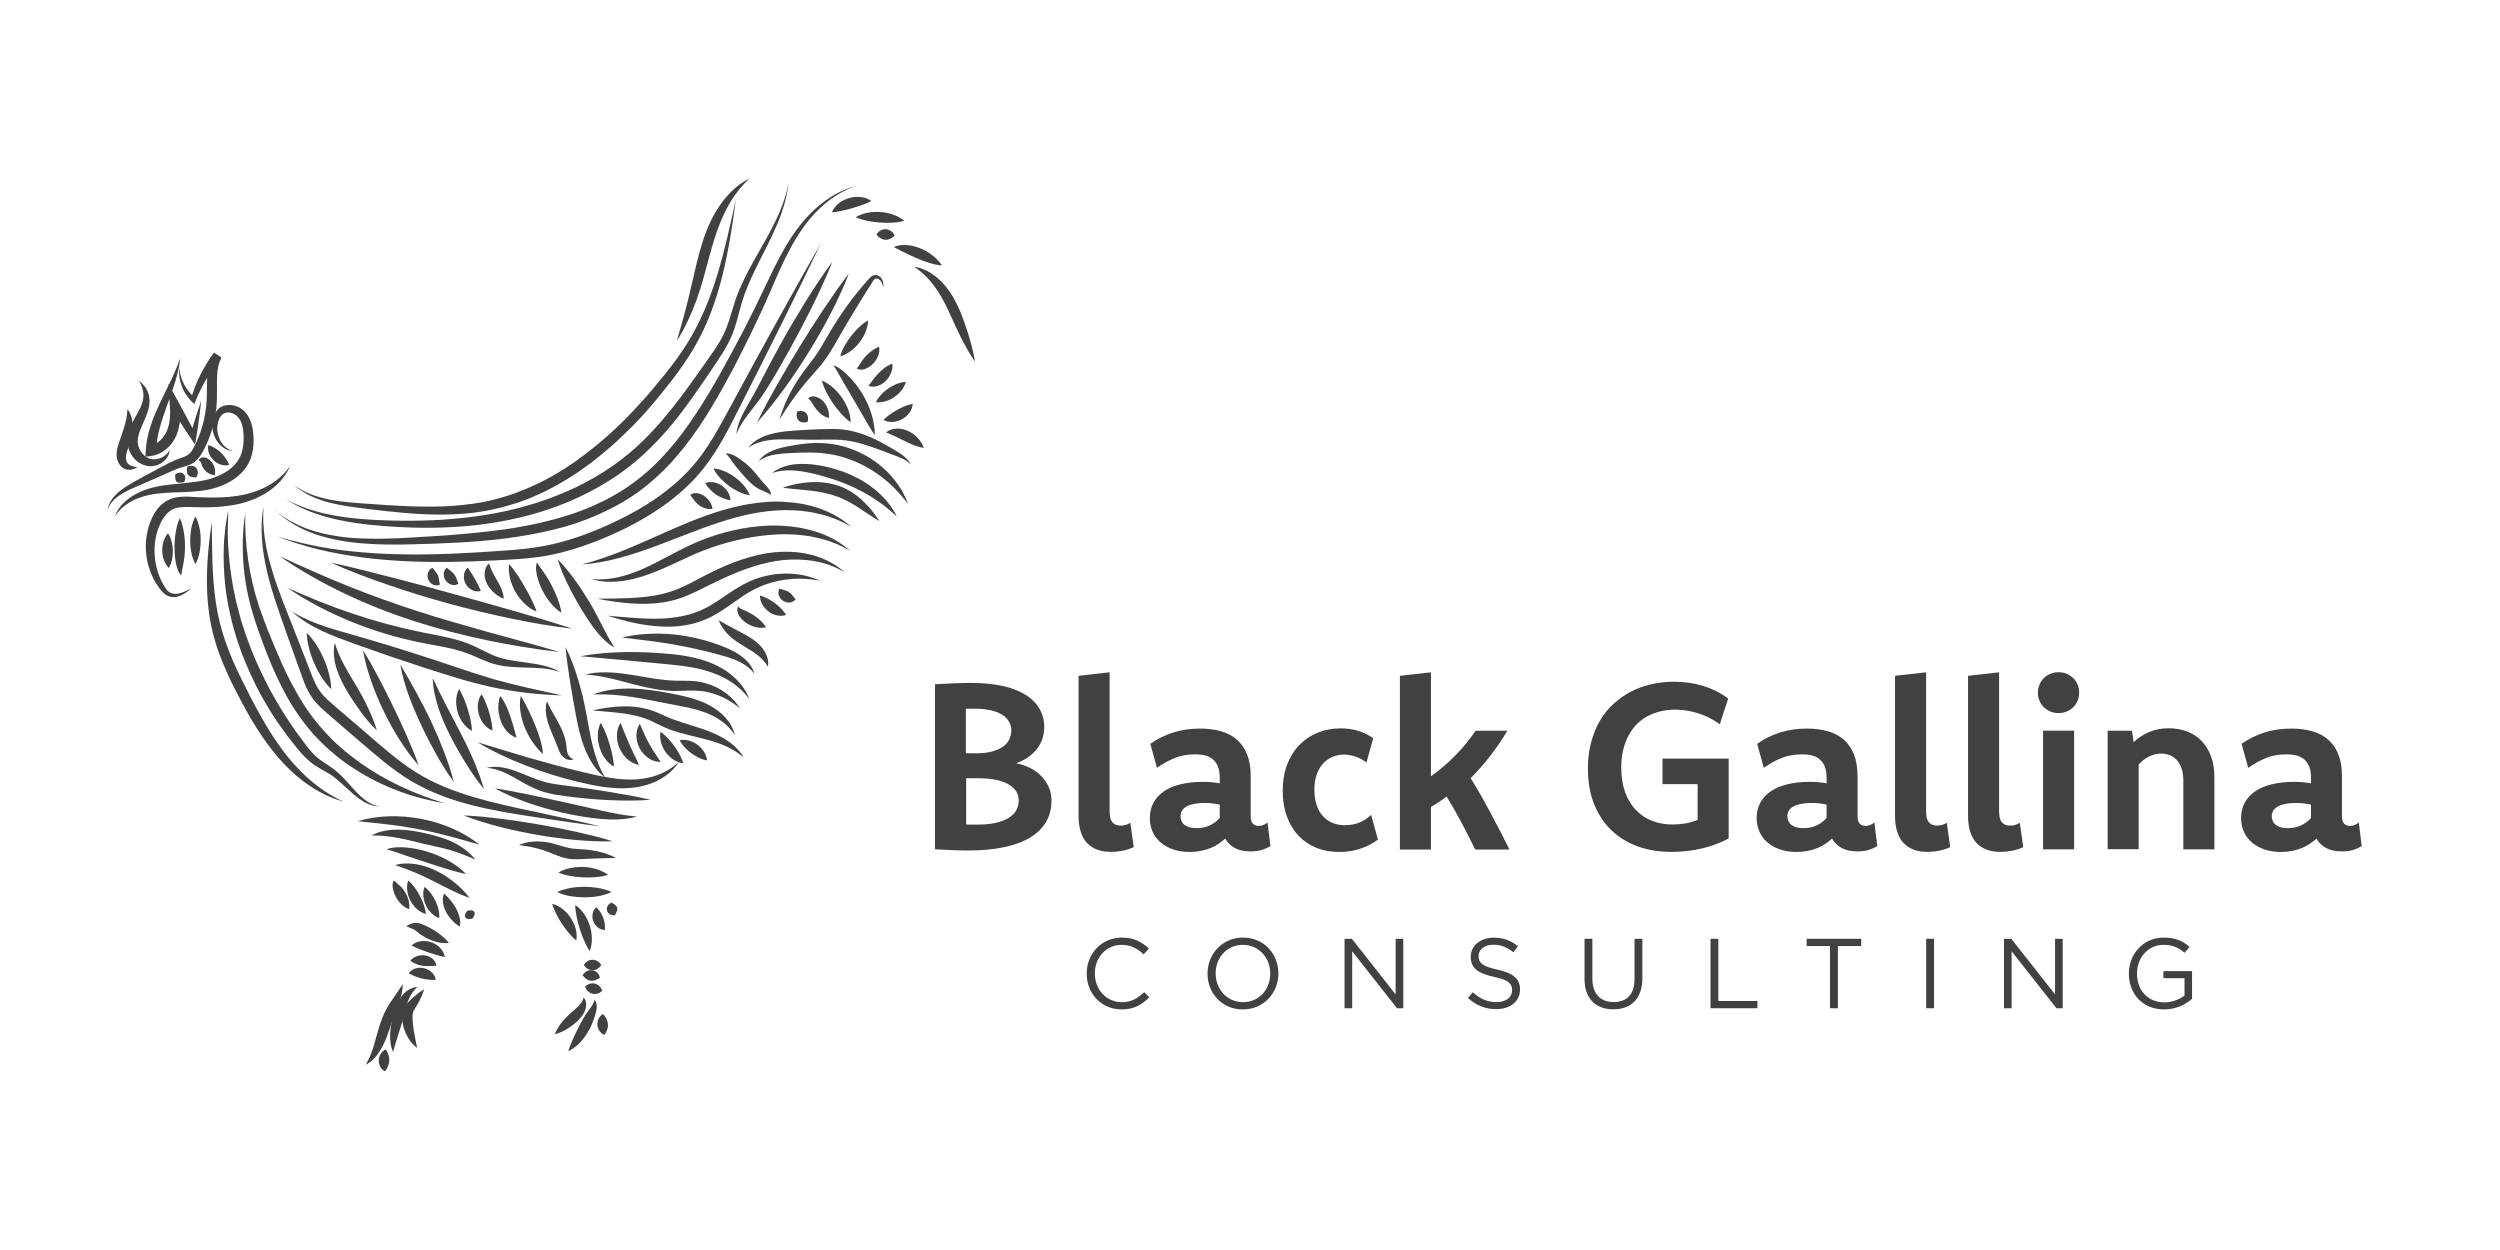 <?xml version="1.0" encoding="UTF-8"?>
<svg id="Layer_1" data-name="Layer 1" xmlns="http://www.w3.org/2000/svg" viewBox="0 0 252 126">
  <defs>
    <style>
      .cls-1 {
        fill: #414042;
      }
    </style>
  </defs>
  <g>
    <path class="cls-1" d="M94.25,68.97c.66-.04,1.28-.07,1.87-.09s1.18-.04,1.76-.04c1.19,0,2.24,.1,3.16,.3s1.69,.5,2.31,.88,1.09,.86,1.42,1.41,.49,1.17,.49,1.86c0,.48-.08,.91-.23,1.3s-.36,.74-.62,1.04-.56,.56-.9,.78-.7,.39-1.08,.53c.49,.09,.95,.25,1.38,.46s.81,.48,1.13,.81,.58,.7,.77,1.11,.28,.88,.28,1.39c0,.8-.18,1.51-.54,2.13s-.9,1.15-1.61,1.58-1.59,.76-2.64,.98-2.25,.33-3.61,.33c-.58,0-1.14-.01-1.7-.04s-1.1-.05-1.64-.08v-16.65Zm3.13,6.96h1.06c.56,0,1.06-.05,1.49-.16,.43-.11,.8-.26,1.1-.46,.3-.2,.53-.44,.68-.73s.23-.61,.23-.97c0-.33-.08-.63-.25-.9s-.4-.5-.71-.69c-.31-.19-.69-.33-1.13-.43-.45-.1-.96-.15-1.54-.15h-.95v4.48Zm0,7.17c.19,.02,.39,.02,.58,.02h.57c.65,0,1.24-.05,1.76-.16,.52-.11,.95-.27,1.31-.47,.35-.21,.63-.46,.81-.76s.28-.64,.28-1.03c0-.35-.09-.67-.27-.95s-.45-.52-.79-.71c-.34-.19-.77-.34-1.27-.44-.5-.1-1.07-.15-1.71-.15h-1.26v4.65Z"/>
    <path class="cls-1" d="M111.86,81.91c0,.45,.09,.78,.28,.99s.45,.32,.8,.32c.2,0,.38-.02,.54-.07s.31-.12,.46-.21l.34,2.45c-.34,.16-.7,.28-1.1,.36s-.79,.12-1.18,.12c-.52,0-.99-.07-1.39-.22s-.74-.37-1.03-.67-.49-.68-.64-1.14-.22-.99-.22-1.59v-14.13l3.13-.35v14.14Z"/>
    <path class="cls-1" d="M115.95,74.98c.69-.49,1.45-.87,2.3-1.14s1.75-.4,2.73-.4c.8,0,1.52,.1,2.16,.29s1.17,.48,1.6,.88,.76,.89,.99,1.49,.34,1.31,.34,2.15v4.02c0,.66,.27,.98,.82,.98,.17,0,.33-.03,.46-.09s.28-.14,.42-.25l.29,2.38c-.27,.16-.56,.29-.89,.39s-.71,.14-1.14,.14c-.64,0-1.17-.12-1.59-.36s-.73-.55-.94-.93c-.2,.18-.41,.35-.66,.52s-.51,.31-.81,.43-.63,.22-.98,.29-.73,.11-1.12,.11c-.62,0-1.19-.09-1.68-.26-.5-.17-.92-.41-1.27-.71s-.62-.67-.8-1.08c-.18-.42-.28-.87-.28-1.36,0-.58,.12-1.1,.37-1.56s.6-.84,1.06-1.15c.46-.32,1.02-.55,1.69-.71s1.41-.24,2.24-.24c.32,0,.62,.01,.9,.04s.54,.06,.79,.11v-.52c0-.44-.05-.81-.16-1.11-.11-.3-.27-.55-.49-.75-.21-.2-.48-.34-.79-.42-.31-.08-.66-.12-1.06-.12-.74,0-1.42,.12-2.04,.37s-1.22,.58-1.79,.99l-.66-2.39Zm6.98,6.12c-.24-.05-.49-.09-.73-.12s-.51-.04-.78-.04c-.4,0-.75,.03-1.05,.09s-.56,.14-.76,.26-.36,.25-.46,.42-.15,.35-.15,.56c0,.2,.04,.37,.11,.52s.18,.28,.32,.38,.3,.18,.5,.23,.42,.08,.67,.08c.52,0,.97-.1,1.37-.29s.72-.44,.98-.74v-1.35Z"/>
    <path class="cls-1" d="M138.9,84.63c-.54,.39-1.13,.7-1.79,.92s-1.36,.33-2.13,.33c-.84,0-1.61-.14-2.31-.43s-1.29-.69-1.79-1.22-.88-1.18-1.16-1.93-.42-1.61-.42-2.57c0-1.02,.15-1.91,.46-2.7s.72-1.44,1.25-1.97,1.14-.94,1.85-1.22,1.46-.42,2.27-.42c.66,0,1.27,.09,1.81,.26s1.04,.42,1.48,.74l-.68,2.44c-.34-.26-.71-.46-1.09-.59s-.78-.21-1.18-.21-.79,.08-1.15,.23c-.36,.15-.68,.38-.95,.67-.27,.29-.48,.66-.64,1.1-.16,.44-.24,.95-.24,1.53s.07,1.06,.21,1.5c.14,.45,.34,.82,.61,1.13,.27,.31,.59,.55,.97,.71s.8,.25,1.27,.25c.55,0,1.03-.09,1.46-.26s.83-.44,1.2-.78l.69,2.5Z"/>
    <path class="cls-1" d="M144.24,78.25c.87-.62,1.68-1.31,2.43-2.07s1.45-1.61,2.07-2.52h3.2c-.53,.9-1.11,1.74-1.73,2.54s-1.28,1.54-1.97,2.24c.66,1.06,1.31,2.19,1.95,3.39s1.29,2.46,1.97,3.8h-3.46c-.45-.93-.91-1.83-1.38-2.71-.47-.88-.97-1.76-1.5-2.63-.25,.19-.51,.37-.77,.54-.26,.18-.53,.35-.81,.51v4.29h-3.13v-17.51l3.13-.35v10.49Z"/>
    <path class="cls-1" d="M174.24,84.52c-.82,.44-1.71,.77-2.67,1s-2,.35-3.11,.35c-1.25,0-2.39-.19-3.42-.57s-1.91-.93-2.65-1.65-1.31-1.6-1.72-2.64-.61-2.22-.61-3.54c0-.95,.11-1.83,.32-2.63s.51-1.53,.88-2.17,.83-1.22,1.37-1.71,1.12-.9,1.76-1.24,1.33-.58,2.07-.75,1.5-.25,2.29-.25c1.04,0,2.02,.14,2.93,.42s1.75,.7,2.52,1.27l-.84,2.59c-.33-.23-.67-.45-1.03-.63s-.73-.34-1.11-.46-.77-.21-1.17-.28-.79-.1-1.18-.1c-.48,0-.96,.05-1.41,.15s-.89,.26-1.29,.46-.78,.47-1.11,.79-.62,.7-.86,1.13-.43,.92-.57,1.47-.21,1.15-.21,1.82c0,.94,.13,1.76,.38,2.47s.61,1.31,1.07,1.8,1,.86,1.63,1.11,1.33,.38,2.09,.38c.46,0,.9-.04,1.31-.11s.82-.19,1.22-.36v-3.6h-3.54v-2.57h6.67v8.05Z"/>
    <path class="cls-1" d="M177.12,74.98c.69-.49,1.45-.87,2.3-1.14s1.75-.4,2.73-.4c.8,0,1.52,.1,2.16,.29s1.17,.48,1.6,.88,.76,.89,.99,1.49,.34,1.31,.34,2.15v4.02c0,.66,.27,.98,.82,.98,.17,0,.33-.03,.46-.09s.28-.14,.42-.25l.29,2.38c-.27,.16-.56,.29-.89,.39s-.71,.14-1.14,.14c-.64,0-1.17-.12-1.59-.36s-.73-.55-.94-.93c-.2,.18-.41,.35-.66,.52s-.51,.31-.81,.43-.63,.22-.98,.29-.73,.11-1.12,.11c-.62,0-1.19-.09-1.68-.26-.5-.17-.92-.41-1.27-.71s-.62-.67-.8-1.08c-.18-.42-.28-.87-.28-1.36,0-.58,.12-1.1,.37-1.56s.6-.84,1.06-1.15c.46-.32,1.02-.55,1.69-.71s1.41-.24,2.24-.24c.32,0,.62,.01,.9,.04s.54,.06,.79,.11v-.52c0-.44-.05-.81-.16-1.11-.11-.3-.27-.55-.49-.75-.21-.2-.48-.34-.79-.42-.31-.08-.66-.12-1.06-.12-.74,0-1.42,.12-2.04,.37s-1.22,.58-1.79,.99l-.66-2.39Zm6.98,6.12c-.24-.05-.49-.09-.73-.12s-.51-.04-.78-.04c-.4,0-.75,.03-1.05,.09s-.56,.14-.76,.26-.36,.25-.46,.42-.15,.35-.15,.56c0,.2,.04,.37,.11,.52s.18,.28,.32,.38,.3,.18,.5,.23,.42,.08,.67,.08c.52,0,.97-.1,1.37-.29s.72-.44,.98-.74v-1.35Z"/>
    <path class="cls-1" d="M194.16,81.91c0,.45,.09,.78,.28,.99s.45,.32,.8,.32c.2,0,.38-.02,.54-.07s.31-.12,.46-.21l.34,2.45c-.34,.16-.7,.28-1.1,.36s-.79,.12-1.18,.12c-.52,0-.99-.07-1.39-.22s-.74-.37-1.03-.67-.49-.68-.64-1.14-.22-.99-.22-1.59v-14.13l3.13-.35v14.14Z"/>
    <path class="cls-1" d="M201.52,81.91c0,.45,.09,.78,.28,.99s.45,.32,.8,.32c.2,0,.38-.02,.54-.07s.31-.12,.46-.21l.34,2.45c-.34,.16-.7,.28-1.1,.36s-.79,.12-1.18,.12c-.52,0-.99-.07-1.39-.22s-.74-.37-1.03-.67-.49-.68-.64-1.14-.22-.99-.22-1.59v-14.13l3.13-.35v14.14Z"/>
    <path class="cls-1" d="M207.5,67.76c.3,0,.57,.05,.82,.16s.47,.25,.66,.43,.33,.4,.44,.66,.16,.53,.16,.81-.05,.57-.16,.82-.25,.47-.44,.65-.41,.33-.66,.43-.52,.16-.82,.16-.57-.05-.82-.16-.47-.25-.66-.43-.33-.4-.44-.65-.16-.52-.16-.82,.05-.56,.16-.81,.25-.47,.44-.66,.41-.33,.66-.43,.52-.16,.82-.16Zm-1.56,5.89h3.13v11.96h-3.13v-11.96Z"/>
    <path class="cls-1" d="M212.44,73.66h2.46l.17,1.15c.45-.43,.97-.77,1.56-1.02s1.24-.38,1.97-.38c.64,0,1.24,.1,1.8,.3s1.05,.51,1.46,.92c.42,.41,.75,.93,.99,1.55s.36,1.36,.36,2.2v7.23h-3.13v-6.87c0-.51-.06-.94-.18-1.29s-.29-.64-.5-.86c-.21-.22-.45-.38-.72-.48-.27-.1-.56-.15-.85-.15-.41,0-.81,.1-1.2,.29s-.73,.46-1.05,.81v8.54h-3.13v-11.96Z"/>
    <path class="cls-1" d="M225.95,74.98c.69-.49,1.45-.87,2.3-1.14s1.75-.4,2.73-.4c.8,0,1.52,.1,2.16,.29s1.17,.48,1.6,.88,.76,.89,.99,1.49,.34,1.31,.34,2.15v4.02c0,.66,.27,.98,.82,.98,.17,0,.33-.03,.46-.09s.28-.14,.42-.25l.29,2.38c-.27,.16-.56,.29-.89,.39s-.71,.14-1.14,.14c-.64,0-1.17-.12-1.59-.36s-.73-.55-.94-.93c-.2,.18-.41,.35-.66,.52s-.51,.31-.81,.43-.63,.22-.98,.29-.73,.11-1.12,.11c-.62,0-1.19-.09-1.68-.26-.5-.17-.92-.41-1.27-.71s-.62-.67-.8-1.08c-.18-.42-.28-.87-.28-1.36,0-.58,.12-1.1,.37-1.56s.6-.84,1.06-1.15c.46-.32,1.02-.55,1.69-.71s1.41-.24,2.24-.24c.32,0,.62,.01,.9,.04s.54,.06,.79,.11v-.52c0-.44-.05-.81-.16-1.11-.11-.3-.27-.55-.49-.75-.21-.2-.48-.34-.79-.42-.31-.08-.66-.12-1.06-.12-.74,0-1.42,.12-2.04,.37s-1.22,.58-1.79,.99l-.66-2.39Zm6.98,6.12c-.24-.05-.49-.09-.73-.12s-.51-.04-.78-.04c-.4,0-.75,.03-1.05,.09s-.56,.14-.76,.26-.36,.25-.46,.42-.15,.35-.15,.56c0,.2,.04,.37,.11,.52s.18,.28,.32,.38,.3,.18,.5,.23,.42,.08,.67,.08c.52,0,.97-.1,1.37-.29s.72-.44,.98-.74v-1.35Z"/>
    <path class="cls-1" d="M109.54,98.15v-.02c0-1.98,1.48-3.62,3.54-3.62,1.27,0,2.03,.45,2.73,1.11l-.54,.58c-.59-.56-1.25-.96-2.2-.96-1.55,0-2.71,1.26-2.71,2.87v.02c0,1.62,1.17,2.89,2.71,2.89,.96,0,1.59-.37,2.26-1.01l.52,.51c-.73,.74-1.53,1.23-2.8,1.23-2.02,0-3.51-1.59-3.51-3.6Z"/>
    <path class="cls-1" d="M121.72,98.15v-.02c0-1.93,1.45-3.62,3.58-3.62s3.56,1.67,3.56,3.6v.02c0,1.93-1.45,3.62-3.58,3.62s-3.56-1.67-3.56-3.6Zm6.32,0v-.02c0-1.59-1.16-2.89-2.76-2.89s-2.74,1.28-2.74,2.87v.02c0,1.59,1.16,2.89,2.76,2.89s2.74-1.28,2.74-2.87Z"/>
    <path class="cls-1" d="M135.53,94.63h.74l4.41,5.61v-5.61h.77v7h-.63l-4.52-5.74v5.74h-.77v-7Z"/>
    <path class="cls-1" d="M147.97,100.6l.49-.58c.73,.66,1.43,.99,2.4,.99s1.56-.5,1.56-1.19v-.02c0-.65-.35-1.02-1.82-1.33-1.61-.35-2.35-.87-2.35-2.02v-.02c0-1.1,.97-1.91,2.3-1.91,1.02,0,1.75,.29,2.46,.86l-.46,.61c-.65-.53-1.3-.76-2.02-.76-.91,0-1.49,.5-1.49,1.13v.02c0,.66,.36,1.03,1.9,1.36,1.56,.34,2.28,.91,2.28,1.98v.02c0,1.2-1,1.98-2.39,1.98-1.11,0-2.02-.37-2.86-1.12Z"/>
    <path class="cls-1" d="M159.72,98.7v-4.07h.79v4.02c0,1.51,.81,2.36,2.14,2.36s2.11-.78,2.11-2.31v-4.07h.79v4.01c0,2.04-1.17,3.1-2.92,3.1s-2.91-1.06-2.91-3.04Z"/>
    <path class="cls-1" d="M172.42,94.63h.79v6.27h3.94v.73h-4.73v-7Z"/>
    <path class="cls-1" d="M184.46,95.36h-2.35v-.73h5.5v.73h-2.35v6.27h-.8v-6.27Z"/>
    <path class="cls-1" d="M194.16,94.63h.79v7h-.79v-7Z"/>
    <path class="cls-1" d="M202,94.63h.74l4.41,5.61v-5.61h.77v7h-.63l-4.52-5.74v5.74h-.77v-7Z"/>
    <path class="cls-1" d="M214.59,98.15v-.02c0-1.92,1.41-3.62,3.51-3.62,1.18,0,1.91,.34,2.61,.93l-.51,.6c-.54-.47-1.14-.8-2.13-.8-1.55,0-2.66,1.31-2.66,2.87v.02c0,1.67,1.07,2.91,2.77,2.91,.8,0,1.54-.31,2.02-.7v-1.74h-2.13v-.71h2.89v2.79c-.65,.58-1.63,1.07-2.81,1.07-2.2,0-3.56-1.6-3.56-3.6Z"/>
  </g>
  <g>
    <path class="cls-1" d="M13.84,47.1c-.13,.09-.28,.16-.44,.2-.16,.05-.34,.07-.53,.05-.19-.02-.39-.11-.55-.24-.16-.13-.29-.29-.38-.47-.18-.35-.22-.77-.17-1.12,.04-.36,.15-.67,.24-.95,.19-.55,.38-1.08,.54-1.62,.16-.54,.27-1.08,.3-1.71,.4,.51,.54,1.19,.52,1.83-.01,.65-.16,1.27-.36,1.84-.2,.58-.38,1.01-.3,1.42,.04,.21,.11,.38,.31,.51,.19,.14,.49,.2,.81,.25Z"/>
    <path class="cls-1" d="M14,38.37c.42,.3,.76,.74,.95,1.27,.05,.13,.07,.27,.09,.42,.03,.14,.02,.28,.03,.43,0,.29-.06,.57-.13,.83-.15,.53-.37,1.01-.57,1.46-.2,.45-.38,.88-.45,1.29l-.03,.15v.15c-.02,.05-.02,.1-.01,.15,0,.05,0,.1,.01,.14,.02,.19,.07,.38,.15,.57,.16,.37,.43,.68,.77,.88,.33,.2,.77,.24,1.2,.12,.43-.12,.84-.4,1.08-.86,0,.26-.1,.52-.25,.75-.15,.23-.37,.42-.61,.58-.25,.15-.53,.25-.83,.28-.3,.04-.62,0-.91-.11-.59-.21-1.06-.66-1.34-1.2-.14-.27-.24-.57-.29-.88-.01-.08-.02-.15-.02-.23,0-.08,0-.16,0-.23v-.23c.02-.07,.03-.15,.05-.22,.1-.59,.35-1.09,.59-1.54,.24-.46,.5-.87,.69-1.29,.2-.42,.3-.84,.29-1.3-.02-.46-.2-.92-.44-1.38Z"/>
    <path class="cls-1" d="M16.94,53.75c.2,.31,.3,.6,.37,.89,.07,.29,.11,.57,.11,.85,0,.28-.01,.57-.07,.86-.06,.29-.14,.59-.33,.91-.26-.26-.4-.55-.51-.84-.1-.29-.15-.59-.16-.9,0-.3,.03-.6,.12-.9,.09-.3,.22-.59,.46-.87Z"/>
    <path class="cls-1" d="M10.83,51.51c.04-.44,.22-.88,.5-1.25,.27-.37,.62-.68,.99-.95,.37-.27,.76-.5,1.15-.72l1.16-.64c.39-.21,.78-.42,1.17-.63,.39-.21,.78-.42,1.18-.62,.4-.21,.84-.4,1.27-.54,.21-.07,.4-.14,.55-.22,.15-.08,.26-.17,.38-.3,.23-.25,.41-.62,.59-1.01,.18-.38,.33-.78,.47-1.18,.27-.8,.45-1.63,.54-2.47,.1-.83,.06-1.69,.09-2.61,.02-.46,.06-.92,.15-1.4,.1-.47,.26-.94,.51-1.38l.75,.5c-.53,.64-1.01,1.32-1.43,2.04-.21,.36-.42,.72-.6,1.1-.19,.37-.36,.76-.52,1.14l-.15,.37-.26-.26c-.45-.46-.81-1.01-1.02-1.61-.21-.59-.3-1.23-.24-1.84,.05,.61,.23,1.2,.5,1.72,.28,.52,.65,.99,1.1,1.35l-.41,.1c.12-.42,.27-.83,.42-1.23,.16-.4,.33-.81,.53-1.19,.39-.78,.85-1.53,1.37-2.24l.75,.5c-.35,.69-.45,1.5-.45,2.36,0,.43,0,.87,0,1.32,0,.45-.01,.92-.06,1.38-.09,.92-.3,1.83-.6,2.7-.15,.44-.33,.86-.54,1.28-.2,.41-.42,.84-.79,1.24-.18,.2-.43,.38-.68,.49-.25,.11-.48,.18-.69,.24-.41,.11-.79,.26-1.19,.43-.8,.35-1.61,.73-2.42,1.07l-1.22,.53c-.4,.17-.8,.35-1.17,.56-.37,.21-.74,.45-1.04,.76-.3,.3-.54,.68-.66,1.11Z"/>
    <path class="cls-1" d="M18.17,36.04c-.07,.83-.27,1.65-.51,2.44-.12,.4-.25,.79-.39,1.18-.14,.39-.27,.78-.42,1.17-.28,.77-.54,1.54-.75,2.31-.21,.77-.35,1.54-.37,2.32l-.6-.54c.36-.06,.71-.24,1-.51,.29-.26,.54-.61,.69-.98,.33-.76,.37-1.68,.3-2.59l-.16-2.17,1.04,1.88c.3,.54,.59,1.09,.88,1.63l.44,.82,.42,.83-.57,.09c.09-.29,.17-.59,.26-.88l.27-.88c.18-.58,.37-1.17,.58-1.75-.06,.61-.14,1.22-.22,1.83l-.13,.91c-.04,.3-.1,.6-.14,.91l-.12,.76-.45-.67-.52-.77-.51-.78c-.34-.52-.67-1.04-1-1.56l.88-.29c.07,.5,.1,1.01,.07,1.53-.03,.52-.14,1.06-.34,1.56-.21,.51-.53,.98-.96,1.36-.42,.37-.96,.67-1.55,.75l-.63,.09,.03-.62c.05-.88,.24-1.73,.51-2.54,.26-.81,.61-1.58,.96-2.33l1.08-2.22c.35-.74,.67-1.49,.94-2.28Z"/>
    <path class="cls-1" d="M11.58,52.03c.2-.53,.54-1.02,.97-1.42,.42-.4,.93-.72,1.45-.97,.53-.25,1.09-.43,1.66-.56,.57-.13,1.14-.2,1.71-.26,1.13-.13,2.25-.19,3.3-.42,.51-.12,1.02-.28,1.49-.5,.47-.22,.91-.49,1.27-.83,.37-.33,.65-.74,.84-1.18,.18-.44,.26-.95,.28-1.47,.02-.53,0-1.06-.13-1.53-.06-.23-.15-.45-.28-.64-.03-.05-.06-.09-.1-.14-.04-.04-.06-.08-.1-.12-.07-.08-.16-.14-.25-.2-.38-.24-.87-.28-1.19-.07-.34,.21-.54,.74-.59,1.24-.05,.51,.07,1.05,.33,1.51,.26,.46,.69,.85,1.24,1-.28-.01-.57-.11-.82-.25-.25-.15-.48-.35-.66-.59-.37-.47-.58-1.07-.61-1.69,0-.31,.03-.63,.13-.93,.1-.3,.27-.62,.56-.85,.28-.24,.66-.34,1.01-.34,.35,0,.69,.09,1,.24,.15,.08,.3,.17,.43,.29,.07,.05,.13,.12,.19,.18,.05,.06,.11,.13,.16,.2,.2,.27,.34,.58,.45,.88,.2,.61,.24,1.23,.24,1.82,0,.6-.08,1.23-.31,1.84-.24,.6-.62,1.15-1.09,1.57-.94,.86-2.11,1.31-3.28,1.54-1.17,.21-2.32,.22-3.43,.26-1.12,.05-2.21,.12-3.24,.48-1.03,.34-2,.94-2.62,1.91Z"/>
    <path class="cls-1" d="M19.26,59.31c-.4,.37-.85,.71-1.43,.84-.29,.07-.61,.05-.91-.08-.3-.13-.52-.37-.7-.58-.71-.88-1.19-1.95-1.4-3.08-.21-1.13-.15-2.32,.2-3.43,.18-.55,.42-1.1,.79-1.6,.18-.25,.41-.48,.67-.68,.26-.2,.56-.36,.87-.46,.63-.2,1.24-.19,1.79-.17,.55,.03,1.08,.06,1.61,.07,1.06,.03,2.12,0,3.15-.15,1.03-.16,2.04-.45,2.97-.95,.93-.48,1.76-1.18,2.38-2.08-.42,1.01-1.19,1.88-2.11,2.52-.46,.32-.96,.59-1.48,.81-.52,.22-1.06,.38-1.61,.51-1.1,.25-2.22,.33-3.32,.34-.55,0-1.11-.02-1.64-.03-.52-.02-1.02,0-1.43,.13-.81,.24-1.37,1.11-1.71,2.05-.34,.94-.44,1.97-.33,2.99,.11,1.01,.44,2.02,1,2.9,.14,.22,.28,.41,.47,.52,.19,.12,.43,.17,.67,.16,.5-.03,1.01-.28,1.47-.55Z"/>
    <path class="cls-1" d="M21.35,52.49c.03,2.78,0,5.55,.41,8.25,.38,2.7,1.34,5.24,2.57,7.69,.6,1.23,1.23,2.46,1.9,3.65,.66,1.2,1.38,2.35,2.19,3.45,1.61,2.18,3.64,4.1,6.17,5.26-1.34-.36-2.61-1.03-3.75-1.84-1.14-.83-2.17-1.82-3.06-2.91-.91-1.08-1.68-2.26-2.41-3.46-.71-1.21-1.35-2.44-1.98-3.69-.6-1.26-1.17-2.55-1.6-3.9-.43-1.35-.71-2.75-.83-4.16-.26-2.81,0-5.6,.41-8.34Z"/>
    <path class="cls-1" d="M23.01,51.54l-.03,1.11c0,.18-.02,.37-.02,.55v.55c.02,.37,.01,.74,.03,1.1l.08,1.1c.13,1.46,.33,2.92,.66,4.34l.12,.54c.04,.18,.1,.35,.14,.53l.28,1.06,.33,1.04c.06,.17,.11,.35,.17,.52l.19,.51c.48,1.38,1.08,2.71,1.73,4.02,.64,1.31,1.39,2.57,2.17,3.8,.2,.31,.41,.61,.61,.91l.31,.46,.33,.44c.44,.58,.86,1.2,1.33,1.72,.24,.26,.48,.49,.76,.7,.28,.21,.59,.4,.9,.61,.31,.21,.63,.43,.92,.69,.29,.25,.56,.52,.81,.8,.51,.55,.98,1.12,1.51,1.61,.53,.49,1.15,.9,1.89,1.05-.37-.02-.74-.11-1.09-.25-.35-.14-.67-.35-.98-.57-.61-.45-1.14-.98-1.69-1.47-.27-.25-.55-.48-.83-.7-.28-.22-.58-.39-.9-.57-.32-.18-.65-.36-.98-.58-.33-.22-.64-.48-.92-.75-.28-.27-.53-.56-.78-.85l-.7-.88-.35-.44-.33-.46c-.22-.3-.44-.61-.66-.91-.41-.63-.83-1.25-1.2-1.91-.19-.33-.39-.64-.56-.98l-.52-1c-.65-1.35-1.27-2.73-1.73-4.16l-.18-.53c-.06-.18-.1-.36-.16-.54l-.3-1.09-.25-1.1c-.04-.18-.08-.37-.12-.55l-.09-.56c-.27-1.48-.36-2.98-.37-4.48l.03-1.12c.01-.37,.06-.75,.09-1.12,.05-.74,.21-1.48,.33-2.21Z"/>
    <path class="cls-1" d="M24.72,51.62c-.07,3.24,.39,6.45,1.38,9.47,.51,1.5,1.11,3.01,1.74,4.48,.62,1.48,1.29,2.93,2.09,4.3,.39,.69,.81,1.36,1.27,2l.35,.48,.37,.46c.24,.31,.51,.6,.77,.9,1.05,1.18,2.26,2.21,3.55,3.14,2.58,1.85,5.54,3.19,8.63,4.13-3.2-.52-6.33-1.66-9.1-3.45-1.39-.88-2.67-1.94-3.82-3.14-.28-.3-.57-.61-.82-.93-.13-.16-.27-.32-.39-.48l-.37-.5c-.49-.67-.94-1.36-1.35-2.08-.81-1.44-1.49-2.93-2.09-4.45-.3-.76-.58-1.52-.85-2.29-.28-.77-.53-1.54-.75-2.34-.88-3.17-1.1-6.51-.59-9.71Z"/>
    <path class="cls-1" d="M26.57,51.01c-.17,2.19,.21,4.35,.84,6.42,.61,2.08,1.46,4.08,2.26,6.12,.4,1.01,.8,2.03,1.19,3.05l.59,1.52c.2,.49,.41,.97,.68,1.38,.27,.41,.6,.78,.99,1.13,.38,.35,.81,.7,1.22,1.06l2.49,2.13c1.66,1.43,3.27,2.88,5.07,4.01,1.8,1.14,3.81,1.91,5.88,2.53,2.07,.61,4.2,1.06,6.34,1.51,2.14,.46,4.27,.92,6.4,1.43-2.17-.27-4.33-.6-6.49-.92-2.16-.33-4.33-.67-6.47-1.22-2.14-.54-4.25-1.32-6.18-2.47-1.93-1.17-3.58-2.65-5.24-4.06l-2.48-2.14c-.41-.36-.83-.7-1.24-1.09-.41-.39-.83-.83-1.14-1.35-.31-.51-.54-1.04-.73-1.56l-.56-1.55c-.37-1.03-.74-2.06-1.1-3.09-.72-2.06-1.48-4.12-1.98-6.27-.5-2.14-.74-4.39-.34-6.55Z"/>
    <path class="cls-1" d="M19.7,52.06c.22,.4,.33,.8,.42,1.2,.08,.4,.11,.8,.11,1.2,0,.4-.04,.8-.11,1.2-.08,.4-.2,.8-.42,1.2-.22-.4-.34-.8-.42-1.2-.08-.4-.11-.8-.11-1.2,0-.4,.04-.8,.11-1.2,.08-.4,.2-.8,.42-1.2Z"/>
    <path class="cls-1" d="M18.13,52.23c.22,.48,.33,.97,.41,1.45,.08,.48,.11,.97,.11,1.45,0,.48-.04,.97-.12,1.45-.08,.48-.19,.91-.26,1.43-.36-.4-.49-.95-.57-1.44-.08-.48-.11-.97-.11-1.45,0-.48,.04-.97,.12-1.45,.08-.48,.2-.97,.42-1.45Z"/>
    <path class="cls-1" d="M29.68,48.92c1.05,.77,2.29,1.19,3.55,1.44,1.26,.25,2.54,.33,3.84,.42,2.58,.19,5.16,.36,7.72,.26,1.28-.06,2.55-.19,3.8-.41,.62-.11,1.24-.28,1.85-.44,.31-.08,.6-.19,.91-.28l.45-.15c.15-.05,.3-.11,.44-.17l.88-.35,.87-.39c.14-.07,.29-.13,.43-.2l.42-.22c.28-.15,.57-.29,.84-.45,.55-.32,1.1-.64,1.62-1,.54-.34,1.05-.73,1.56-1.1,2.04-1.53,3.92-3.28,5.64-5.19,.87-.94,1.69-1.93,2.5-2.93,.8-1.01,1.57-2.03,2.25-3.11,1.35-2.16,2.33-4.55,3.07-7.01,.76-2.46,1.29-5,1.86-7.53-.34,2.57-.74,5.14-1.36,7.67-.32,1.26-.7,2.52-1.17,3.74-.46,1.23-1.04,2.42-1.7,3.56-.67,1.14-1.43,2.21-2.22,3.25-.8,1.03-1.62,2.05-2.49,3.03-.42,.5-.89,.96-1.33,1.44-.23,.24-.46,.46-.7,.69-.23,.23-.47,.46-.71,.68l-.72,.67-.75,.64c-.25,.22-.5,.42-.76,.63-.26,.2-.51,.41-.78,.61-.54,.38-1.06,.78-1.62,1.13-.55,.37-1.12,.69-1.69,1.03-.29,.17-.58,.31-.88,.46l-.44,.23c-.15,.07-.3,.14-.45,.21l-.91,.4-.93,.35c-.16,.06-.31,.12-.47,.17l-.48,.14c-.32,.09-.63,.2-.95,.28-.64,.15-1.29,.31-1.94,.42-1.3,.22-2.62,.31-3.93,.33-2.63,.03-5.22-.26-7.79-.57-1.28-.16-2.59-.32-3.85-.65-.63-.17-1.25-.38-1.85-.66-.59-.28-1.14-.64-1.63-1.06Z"/>
    <path class="cls-1" d="M28.88,50.36c1.27,.68,2.64,1.14,4.03,1.45,1.4,.3,2.82,.47,4.24,.56,1.43,.09,2.86,.13,4.29,.12,1.43-.01,2.86-.06,4.28-.19,2.84-.25,5.65-.74,8.35-1.61,1.35-.43,2.67-.95,3.94-1.55,1.27-.61,2.5-1.32,3.66-2.12,1.16-.8,2.25-1.7,3.25-2.69,1.01-.99,1.93-2.06,2.82-3.17,.89-1.11,1.73-2.27,2.56-3.44l1.24-1.76c.41-.58,.81-1.17,1.15-1.77,.34-.6,.59-1.24,.81-1.91,.22-.67,.4-1.37,.64-2.07,.49-1.39,1.15-2.69,1.86-3.95,.71-1.26,1.44-2.49,2.07-3.78,.17-.32,.3-.65,.46-.97l.2-.5c.07-.17,.13-.33,.19-.5,.26-.67,.43-1.37,.57-2.07-.16,1.43-.58,2.84-1.15,4.16-.56,1.34-1.24,2.61-1.88,3.9-.65,1.28-1.24,2.58-1.66,3.92-.2,.67-.37,1.37-.57,2.07-.1,.35-.21,.71-.35,1.06-.13,.35-.29,.69-.46,1.02-.34,.66-.74,1.28-1.14,1.88l-1.21,1.79c-.81,1.19-1.65,2.38-2.53,3.53-.89,1.15-1.85,2.26-2.89,3.29-1.03,1.04-2.17,1.98-3.38,2.82-2.43,1.66-5.11,2.91-7.91,3.76-2.8,.84-5.69,1.32-8.59,1.48-2.9,.17-5.8,.06-8.67-.24-1.44-.16-2.87-.4-4.27-.79-.7-.2-1.38-.44-2.05-.72-.66-.29-1.3-.63-1.91-1.01Z"/>
    <path class="cls-1" d="M27.76,51.51c.63,.48,1.29,.94,2.01,1.27,.35,.19,.72,.32,1.08,.48,.18,.07,.37,.13,.56,.19,.19,.06,.37,.13,.57,.17,1.52,.42,3.09,.62,4.67,.66,1.58,.06,3.16,0,4.75-.09,1.59-.1,3.18-.18,4.76-.32,1.58-.13,3.16-.3,4.72-.51,1.56-.23,3.11-.52,4.63-.92,.38-.11,.76-.2,1.13-.31l1.12-.35c.73-.27,1.47-.53,2.18-.86,1.42-.64,2.78-1.4,4.02-2.34,2.5-1.85,4.51-4.3,6.23-6.93,1.73-2.63,3.23-5.44,4.71-8.25,.73-1.41,1.43-2.83,2.11-4.27,.69-1.43,1.36-2.89,2.18-4.28,.82-1.38,1.78-2.7,2.98-3.79,.59-.54,1.25-1.02,1.94-1.43,.7-.4,1.45-.7,2.22-.89-1.52,.48-2.86,1.41-3.96,2.52-1.11,1.12-1.99,2.44-2.73,3.83-.75,1.39-1.37,2.85-2,4.31-.63,1.46-1.31,2.91-2.01,4.35-.7,1.44-1.42,2.86-2.19,4.27-.76,1.41-1.55,2.8-2.42,4.16-.87,1.36-1.82,2.67-2.88,3.89-.26,.31-.54,.6-.82,.9-.29,.29-.57,.59-.87,.86-.59,.56-1.22,1.09-1.87,1.58-1.31,.98-2.75,1.77-4.23,2.44-1.49,.66-3.03,1.18-4.6,1.55-1.57,.38-3.16,.66-4.75,.87-1.59,.2-3.19,.33-4.79,.42-1.6,.09-3.19,.14-4.79,.18-1.6,.04-3.2,.04-4.8-.09-1.6-.12-3.2-.39-4.73-.9-1.53-.5-2.95-1.32-4.13-2.39Z"/>
    <path class="cls-1" d="M27.89,54.07c1.42,.42,2.85,.76,4.3,1.04,1.45,.26,2.91,.45,4.38,.57,2.93,.25,5.88,.25,8.82,.14,1.47-.06,2.94-.15,4.41-.25,1.47-.1,2.94-.19,4.37-.42,2.85-.44,5.61-1.48,8.23-2.76,2.61-1.27,5.08-2.88,7.04-4.99,.99-1.04,1.81-2.23,2.56-3.49,.37-.63,.73-1.27,1.08-1.91l1.06-1.95c2.81-5.2,5.66-10.38,8.6-15.52-2.55,5.34-5.19,10.63-7.87,15.9-.67,1.32-1.32,2.65-2.07,3.95-.74,1.3-1.59,2.57-2.62,3.7-.51,.57-1.06,1.09-1.63,1.59-.57,.49-1.17,.96-1.79,1.39-1.24,.87-2.55,1.62-3.89,2.28-1.35,.65-2.73,1.24-4.15,1.72-1.42,.48-2.89,.87-4.39,1.08-1.5,.21-2.99,.27-4.46,.35-1.48,.08-2.96,.13-4.45,.15-2.97,.04-5.95-.07-8.89-.45-1.47-.2-2.94-.45-4.38-.8-1.44-.35-2.86-.79-4.24-1.32Z"/>
    <path class="cls-1" d="M28.24,56.1c2.27,1.04,4.54,2.05,6.84,2.98,2.3,.92,4.63,1.76,6.98,2.52,2.35,.76,4.74,1.44,7.13,2.11,2.39,.66,4.8,1.29,7.2,2.01-2.48-.28-4.95-.69-7.39-1.2-2.45-.51-4.87-1.14-7.26-1.91-2.39-.77-4.73-1.69-6.99-2.77-2.26-1.08-4.45-2.31-6.51-3.73Z"/>
    <path class="cls-1" d="M33.31,56.7c2.07,.45,4.11,.97,6.15,1.5,2.04,.52,4.07,1.07,6.09,1.63,2.03,.56,4.05,1.12,6.07,1.7,2.02,.58,4.04,1.17,6.05,1.84-2.1-.24-4.18-.61-6.25-1.04-2.07-.43-4.12-.93-6.15-1.48-2.03-.56-4.06-1.17-6.05-1.86-2-.68-3.98-1.42-5.91-2.29Z"/>
    <path class="cls-1" d="M28.88,59.21c2.22,1,4.45,1.91,6.73,2.67,2.28,.76,4.6,1.39,6.94,1.86,1.17,.24,2.38,.43,3.58,.78,.6,.17,1.2,.39,1.77,.66,.56,.26,1.09,.55,1.62,.79,1.04,.48,2.21,.65,3.42,.8,.6,.09,1.21,.17,1.81,.31,.6,.14,1.19,.35,1.71,.66-1.16-.4-2.36-.43-3.56-.45-.61-.02-1.22-.04-1.84-.11-.62-.07-1.26-.22-1.85-.45-.59-.22-1.15-.48-1.69-.71-.54-.22-1.08-.4-1.65-.55-1.13-.29-2.33-.46-3.53-.71-2.4-.49-4.76-1.2-7.02-2.13-2.26-.93-4.44-2.06-6.44-3.44Z"/>
    <path class="cls-1" d="M29.47,61.66c2.04,1.28,4.35,1.81,6.64,2.49,2.29,.66,4.57,1.36,6.84,2.1,2.27,.73,4.51,1.54,6.77,2.2,2.27,.65,4.6,1.13,6.94,1.65-2.39-.08-4.78-.34-7.14-.85-2.36-.51-4.63-1.27-6.9-1.99-2.27-.74-4.52-1.51-6.77-2.32-1.12-.4-2.25-.81-3.35-1.32-1.09-.52-2.15-1.13-3.03-1.95Z"/>
    <path class="cls-1" d="M43.6,57.23c.16,.22,.27,.35,.36,.47,.09,.11,.15,.2,.19,.3,.04,.1,.07,.21,.09,.35,.02,.14,.04,.31,.1,.58-.25,.13-.5,.09-.71-.01-.21-.11-.36-.28-.45-.49-.09-.21-.11-.44-.05-.67,.07-.22,.21-.43,.47-.52Z"/>
    <path class="cls-1" d="M45.02,57.22c.22,.17,.36,.28,.49,.39,.12,.1,.21,.19,.28,.29,.08,.1,.13,.21,.2,.36,.06,.15,.12,.31,.22,.58-.24,.16-.5,.16-.72,.09-.22-.07-.42-.21-.55-.4-.14-.18-.22-.41-.21-.65,0-.23,.08-.48,.3-.66Z"/>
    <path class="cls-1" d="M47.16,57.22l.41,.64c.11,.18,.21,.33,.3,.49,.09,.16,.17,.33,.27,.51l.33,.69c-.31,.12-.62,.06-.89-.07-.27-.14-.49-.35-.63-.61-.15-.26-.22-.56-.19-.86,.03-.3,.14-.6,.4-.8Z"/>
    <path class="cls-1" d="M49.3,56.8c.11,.38,.23,.65,.36,.91,.13,.26,.27,.49,.42,.75,.15,.26,.3,.53,.44,.84,.13,.32,.24,.65,.26,1.05-.38-.14-.67-.34-.93-.56-.26-.22-.5-.49-.69-.81-.18-.32-.32-.71-.31-1.11,0-.39,.13-.82,.45-1.07Z"/>
    <path class="cls-1" d="M51.33,56.87c.34,.38,.61,.76,.86,1.14,.25,.38,.48,.76,.7,1.14,.22,.38,.43,.77,.64,1.18,.2,.41,.4,.83,.56,1.32-.48-.19-.88-.48-1.23-.82-.35-.34-.65-.73-.89-1.15-.24-.42-.43-.87-.55-1.34-.11-.47-.17-.96-.1-1.47Z"/>
    <path class="cls-1" d="M54.12,56.69c.27,.44,.54,.77,.81,1.17,.26,.39,.5,.79,.71,1.21,.21,.41,.4,.84,.57,1.28,.16,.44,.31,.9,.38,1.42-.44-.28-.79-.63-1.1-1-.31-.38-.57-.78-.79-1.21-.22-.43-.4-.88-.52-1.35-.06-.23-.12-.48-.14-.74-.02-.26,0-.53,.08-.77Z"/>
    <path class="cls-1" d="M56.21,56.37c.64,.65,1.19,1.35,1.72,2.06,.52,.72,1,1.46,1.46,2.22,.46,.75,.87,1.54,1.26,2.32,.4,.78,.79,1.54,1.28,2.3-.8-.45-1.44-1.14-1.99-1.86-.54-.72-1.01-1.46-1.47-2.22-.45-.76-.87-1.54-1.26-2.33-.38-.8-.74-1.62-1-2.49Z"/>
    <path class="cls-1" d="M30.92,63.8c.41,.38,.72,.81,1,1.25,.28,.44,.52,.9,.72,1.37,.21,.47,.38,.96,.51,1.46,.13,.51,.23,1.02,.24,1.58-.41-.38-.72-.81-1-1.25-.28-.44-.52-.9-.72-1.37-.21-.47-.38-.96-.51-1.46-.13-.51-.23-1.02-.24-1.58Z"/>
    <path class="cls-1" d="M33.75,64.82c.25,.81,.57,1.53,.95,2.23,.37,.7,.8,1.38,1.21,2.08,.42,.7,.82,1.43,1.17,2.18,.35,.75,.68,1.51,.91,2.33-.61-.59-1.14-1.24-1.63-1.9-.49-.67-.95-1.35-1.37-2.06-.42-.71-.81-1.48-1.07-2.3-.25-.82-.37-1.72-.18-2.55Z"/>
    <path class="cls-1" d="M36.59,65.55c.59,.92,1.1,1.87,1.6,2.81,.5,.95,.97,1.9,1.44,2.86,.47,.96,.92,1.93,1.35,2.91,.43,.98,.85,1.97,1.21,3.01-.73-.81-1.36-1.7-1.94-2.61-.58-.92-1.1-1.86-1.57-2.84-.47-.97-.89-1.97-1.25-2.99-.35-1.02-.66-2.06-.84-3.15Z"/>
    <path class="cls-1" d="M40.35,66.98c.57,.94,1.1,1.89,1.62,2.84,.51,.95,1.02,1.91,1.48,2.89,.46,.98,.89,1.98,1.28,2.99,.39,1.02,.75,2.05,1.01,3.12-.66-.89-1.23-1.82-1.76-2.77-.53-.95-1.03-1.91-1.49-2.9-.46-.98-.9-1.98-1.27-3-.37-1.03-.7-2.08-.86-3.18Z"/>
    <path class="cls-1" d="M43.61,68.33c.45,.95,.89,1.87,1.36,2.77l1.42,2.71c.47,.91,.92,1.84,1.33,2.79,.4,.95,.78,1.92,1.06,2.93-.67-.81-1.25-1.67-1.8-2.55-.55-.88-1.06-1.77-1.53-2.69-.47-.92-.91-1.88-1.24-2.87-.33-1-.57-2.04-.59-3.09Z"/>
    <path class="cls-1" d="M48.12,74.82c1.74,.52,3.45,1.06,5.17,1.56,1.72,.49,3.44,.96,5.18,1.38,1.74,.42,3.46,.83,5.19,.82,.43,0,.86-.04,1.28-.11,.43-.07,.85-.17,1.25-.32,.82-.28,1.59-.73,2.24-1.36-.47,.78-1.21,1.4-2.04,1.84-.83,.43-1.76,.69-2.7,.78-.94,.1-1.88,.04-2.79-.08-.92-.13-1.81-.32-2.69-.53-1.76-.43-3.5-.97-5.19-1.63-1.69-.65-3.34-1.42-4.9-2.35Z"/>
    <path class="cls-1" d="M49.08,77.39c.35-.08,.72-.11,1.08-.09,.37,.03,.73,.09,1.08,.19,.71,.2,1.38,.48,2.02,.74,.65,.27,1.28,.52,1.92,.66,.65,.15,1.33,.23,2.03,.32,1.4,.18,2.79,.38,4.19,.61,1.39,.23,2.79,.47,4.18,.8-1.43,.11-2.85,.09-4.27,.03-1.42-.07-2.83-.2-4.24-.39-.7-.09-1.42-.19-2.15-.4-.73-.21-1.4-.54-2.03-.88-.63-.34-1.22-.71-1.84-1.01-.31-.16-.63-.28-.96-.38-.33-.1-.67-.16-1.03-.2Z"/>
    <path class="cls-1" d="M49.91,79.47c1.23,.18,2.42,.43,3.61,.67,1.19,.25,2.37,.51,3.56,.77l3.54,.8c1.18,.26,2.35,.49,3.58,.6-1.2,.34-2.48,.34-3.71,.23-1.23-.12-2.44-.32-3.65-.59-1.2-.27-2.39-.6-3.55-1-1.16-.41-2.3-.88-3.39-1.47Z"/>
    <path class="cls-1" d="M46.28,69.46c.23,.37,.38,.71,.52,1.04,.13,.34,.25,.67,.35,1,.1,.33,.19,.67,.27,1.02,.07,.36,.14,.72,.15,1.15-.39-.2-.67-.49-.91-.81-.23-.32-.41-.68-.52-1.06-.11-.38-.17-.77-.16-1.17,.02-.4,.09-.8,.3-1.18Z"/>
    <path class="cls-1" d="M48.54,69.98c.21,.33,.33,.63,.45,.92,.12,.29,.21,.57,.3,.85,.09,.28,.16,.57,.22,.87,.06,.31,.12,.62,.13,1.01-.37-.13-.65-.37-.87-.65-.22-.28-.39-.6-.49-.93-.1-.34-.14-.69-.11-1.05,.04-.35,.14-.71,.37-1.02Z"/>
    <path class="cls-1" d="M50.41,70.15c.28,.34,.47,.69,.63,1.03,.16,.35,.28,.69,.4,1.03,.12,.34,.21,.67,.32,1.02,.1,.35,.2,.7,.31,1.13-.43-.12-.77-.4-1.04-.72-.27-.32-.46-.7-.59-1.08-.13-.39-.2-.78-.21-1.18,0-.4,.04-.8,.18-1.22Z"/>
    <path class="cls-1" d="M52.5,70.15c.3,.48,.54,.95,.76,1.41,.22,.46,.43,.93,.63,1.4,.2,.47,.38,.96,.53,1.46,.15,.5,.28,1.02,.32,1.59-.43-.37-.77-.79-1.07-1.23-.3-.45-.55-.92-.76-1.42-.2-.5-.36-1.02-.44-1.56-.08-.54-.1-1.1,.03-1.65Z"/>
    <path class="cls-1" d="M55.13,70.69c.13,.27,.25,.52,.38,.77l.4,.71c.27,.47,.54,.95,.77,1.49,.11,.27,.22,.55,.29,.84,.08,.29,.12,.61,.14,.86,.03,.26,.05,.48,.15,.68,.1,.2,.26,.41,.56,.47-.13,.09-.3,.12-.47,.09-.17-.02-.33-.1-.47-.2-.29-.22-.45-.54-.57-.82-.06-.14-.1-.28-.15-.4-.05-.12-.09-.24-.14-.36-.09-.24-.2-.49-.31-.73-.21-.5-.43-1.03-.57-1.6-.07-.29-.12-.59-.13-.89,0-.3,.02-.61,.12-.89Z"/>
    <path class="cls-1" d="M57.01,65.22c.52,1.05,.92,2.15,1.26,3.27,.34,1.11,.61,2.25,.82,3.39,.43,2.27,.71,4.48,1.9,6.51-.94-.73-1.59-1.8-2.03-2.9-.44-1.11-.7-2.27-.91-3.4-.21-1.13-.4-2.26-.59-3.4-.18-1.14-.35-2.28-.45-3.45Z"/>
    <path class="cls-1" d="M58.69,56.89c2.31-.61,4.48-1.51,6.65-2.47,2.16-.96,4.33-1.96,6.63-2.72,.57-.19,1.15-.36,1.74-.51,.59-.15,1.18-.28,1.78-.38,.6-.1,1.21-.18,1.82-.22,.61-.04,1.22-.04,1.83,0,.61,.04,1.22,.11,1.82,.22,.6,.12,1.19,.28,1.76,.48,.57,.22,1.12,.46,1.65,.77,.52,.31,1.01,.66,1.46,1.06-2.05-1.24-4.4-1.72-6.7-1.7-2.32,.02-4.59,.56-6.81,1.3-2.23,.73-4.4,1.67-6.65,2.48-2.24,.81-4.57,1.52-6.96,1.7Z"/>
    <path class="cls-1" d="M59.51,58.36c1.15,.12,2.28-.01,3.36-.32,1.08-.29,2.11-.75,3.12-1.26,1.01-.51,2.01-1.07,3.05-1.58,.52-.26,1.06-.5,1.6-.72,.54-.22,1.1-.41,1.66-.59,1.12-.35,2.27-.6,3.43-.76,.58-.07,1.17-.13,1.76-.15,.29-.02,.59,0,.88,0,.29,.01,.59,.02,.88,.05,.29,.02,.59,.05,.88,.09,.29,.03,.58,.09,.87,.15,.57,.13,1.15,.27,1.7,.48,1.1,.4,2.13,1,2.99,1.77-1.99-1.19-4.24-1.65-6.47-1.67-2.24,0-4.47,.4-6.61,1.05-1.07,.33-2.12,.73-3.14,1.2-1.03,.46-2.06,.98-3.14,1.42-1.07,.45-2.2,.83-3.36,1.01-1.16,.18-2.37,.17-3.47-.19Z"/>
    <path class="cls-1" d="M60.29,60.35c2.17-.04,4.35,.01,6.4-.46,.51-.12,1-.28,1.49-.46,.48-.19,.95-.42,1.43-.66l1.43-.75c.49-.25,.98-.49,1.48-.72,1-.46,2.04-.86,3.11-1.16,1.07-.3,2.18-.5,3.31-.52,1.12-.03,2.25,.11,3.31,.44,1.06,.34,2.06,.87,2.87,1.61-.94-.55-1.95-.92-2.99-1.1-1.04-.19-2.1-.21-3.14-.12-1.04,.11-2.07,.34-3.07,.66-1,.32-1.99,.72-2.95,1.16-.97,.44-1.91,.93-2.91,1.41-.5,.23-1.01,.46-1.55,.64-.54,.18-1.09,.31-1.65,.4-1.11,.17-2.22,.18-3.32,.1-1.09-.09-2.17-.24-3.24-.45Z"/>
    <path class="cls-1" d="M61.18,62.06c1.89,.15,3.77,.37,5.61,.29,.92-.05,1.82-.17,2.68-.41,.86-.24,1.66-.6,2.43-1.09,.78-.48,1.53-1.04,2.36-1.55,.82-.51,1.74-.95,2.7-1.19,1.91-.5,3.96-.37,5.7,.42-1.86-.36-3.75-.23-5.46,.37-.86,.3-1.64,.72-2.4,1.24-.76,.51-1.51,1.09-2.35,1.6-.42,.25-.85,.5-1.32,.69-.46,.19-.94,.36-1.42,.47-.97,.23-1.96,.31-2.93,.26-1.95-.08-3.8-.54-5.61-1.12Z"/>
    <path class="cls-1" d="M78.58,59.34c.27,.07,.44,.12,.58,.17,.14,.05,.26,.1,.36,.17,.1,.07,.19,.15,.29,.26,.1,.12,.21,.25,.39,.47-.17,.22-.4,.31-.63,.33-.23,.01-.45-.05-.64-.18-.19-.12-.33-.3-.41-.52-.07-.21-.09-.46,.05-.71Z"/>
    <path class="cls-1" d="M76.61,60.03c.34,.1,.59,.22,.83,.34,.24,.13,.45,.26,.65,.41,.2,.15,.39,.31,.58,.5,.19,.19,.38,.4,.57,.7-.33,.12-.66,.11-.96,.04-.3-.07-.58-.2-.82-.39-.24-.18-.45-.41-.61-.68-.15-.27-.26-.57-.24-.93Z"/>
    <path class="cls-1" d="M74.42,61.15c.13,.14,.25,.21,.37,.27,.12,.06,.24,.11,.36,.16,.23,.1,.5,.23,.74,.38,.24,.15,.47,.32,.69,.52,.22,.2,.44,.42,.63,.74-.36,.1-.69,.07-1.01,0-.31-.07-.61-.19-.87-.36-.27-.17-.51-.36-.73-.65-.11-.14-.2-.31-.25-.5-.05-.19-.04-.4,.06-.56Z"/>
    <path class="cls-1" d="M72.45,62.52c.54,.3,1.03,.59,1.52,.85,.48,.26,.99,.5,1.5,.81,.51,.3,1.03,.69,1.42,1.21,.19,.26,.35,.55,.45,.86,.1,.31,.13,.64,.06,.95-.31-.54-.69-.9-1.11-1.22-.42-.32-.88-.58-1.36-.88-.48-.29-1-.62-1.45-1.05-.44-.43-.81-.93-1.03-1.52Z"/>
    <path class="cls-1" d="M62.73,64.26c1.18-.29,2.39-.4,3.61-.39,1.22,0,2.43,.15,3.62,.41,1.19,.26,2.35,.62,3.47,1.12,.56,.26,1.12,.56,1.6,.98,.47,.42,.87,.95,1.01,1.55-.35-.5-.81-.86-1.31-1.12-.5-.27-1.04-.46-1.59-.63-1.12-.33-2.26-.61-3.4-.86-1.14-.24-2.3-.45-3.46-.61-1.17-.17-2.34-.29-3.55-.44Z"/>
    <path class="cls-1" d="M58.53,66.15c1.52-.29,3.06-.4,4.6-.42,1.54-.02,3.07,.06,4.61,.21,1.54,.16,3.12,.46,4.56,1.17,.72,.36,1.38,.82,1.94,1.38,.56,.57,1.02,1.23,1.27,1.96-.91-1.25-2.19-2.07-3.55-2.58-1.37-.52-2.84-.73-4.33-.88l-4.53-.43c-1.51-.14-3.03-.26-4.57-.41Z"/>
    <path class="cls-1" d="M58.96,68c.67-.18,1.37-.23,2.07-.23,.7,.01,1.39,.07,2.08,.17,1.37,.19,2.69,.49,4,.61,.65,.07,1.29,.07,1.99,.07,.69,0,1.44,.06,2.14,.28,1.39,.41,2.62,1.32,3.34,2.5-1.06-.89-2.27-1.48-3.54-1.69-.63-.12-1.26-.11-1.93-.09-.34,.01-.68,.03-1.03,.03-.18,0-.36,0-.53-.02-.18,0-.36-.02-.53-.04-1.42-.13-2.75-.51-4.06-.85-1.31-.35-2.6-.66-3.99-.75Z"/>
    <path class="cls-1" d="M59.83,69.99c1.23-.48,2.6-.61,3.92-.58,1.33,.04,2.64,.25,3.92,.5,1.27,.25,2.61,.53,3.83,1.18,.61,.32,1.17,.74,1.63,1.25,.45,.51,.81,1.12,.95,1.77-.71-1.12-1.78-1.82-2.92-2.26-1.15-.45-2.4-.65-3.68-.89-1.28-.25-2.53-.52-3.79-.71-1.26-.19-2.53-.3-3.85-.25Z"/>
    <path class="cls-1" d="M59.75,71.6c1.34-.29,2.72-.48,4.14-.36,.71,.06,1.42,.22,2.1,.48,.67,.26,1.25,.57,1.86,.79,1.22,.46,2.55,.77,3.85,1.3,.65,.26,1.28,.6,1.85,1.01,.57,.42,1.08,.93,1.41,1.54-1.03-.92-2.27-1.4-3.54-1.76-1.27-.36-2.62-.59-3.96-1.09-.33-.13-.66-.27-.97-.42-.31-.15-.61-.3-.9-.44-.29-.14-.59-.24-.89-.34-.31-.09-.62-.18-.94-.24-1.28-.27-2.65-.32-4.02-.46Z"/>
    <path class="cls-1" d="M60.55,72.87c.23,.38,.39,.73,.53,1.09,.14,.35,.26,.7,.36,1.05,.11,.35,.2,.7,.28,1.07,.08,.37,.14,.75,.16,1.2-.39-.22-.68-.52-.92-.86-.24-.34-.41-.71-.53-1.11-.12-.39-.18-.8-.17-1.22,.01-.41,.09-.83,.29-1.22Z"/>
    <path class="cls-1" d="M62.55,72.87c.18,.42,.32,.78,.46,1.13,.14,.35,.28,.68,.42,1.01,.15,.33,.3,.65,.46,.99,.16,.34,.34,.68,.52,1.1-.46-.07-.85-.3-1.18-.59-.33-.3-.59-.67-.77-1.07-.18-.41-.28-.85-.27-1.29,0-.44,.1-.89,.36-1.27Z"/>
    <path class="cls-1" d="M64.5,72.96c.17,.41,.31,.75,.46,1.07,.15,.32,.3,.62,.46,.91,.16,.29,.33,.58,.52,.88,.19,.3,.4,.6,.65,.97-.45,.03-.87-.13-1.23-.37-.36-.25-.66-.58-.87-.97-.21-.38-.33-.82-.34-1.25,0-.43,.09-.88,.36-1.24Z"/>
    <path class="cls-1" d="M66.59,73.77c.32,.23,.56,.46,.78,.7,.22,.24,.41,.47,.59,.72,.18,.25,.35,.51,.5,.79,.15,.28,.3,.58,.42,.96-.4-.04-.73-.19-1.03-.39-.29-.2-.55-.45-.75-.74-.21-.29-.36-.61-.46-.95-.09-.34-.14-.71-.05-1.09Z"/>
    <path class="cls-1" d="M68.5,74.61c.36-.07,.68-.03,.98,.05,.3,.09,.57,.23,.82,.41,.25,.18,.46,.4,.63,.66,.17,.26,.3,.55,.34,.92-.36-.06-.63-.17-.89-.3-.26-.13-.49-.27-.71-.43-.22-.16-.42-.34-.62-.55-.19-.21-.38-.44-.55-.77Z"/>
    <path class="cls-1" d="M69.57,49.9c.24-.21,.57-.22,.84-.16,.27,.06,.49,.19,.67,.32,.18,.14,.33,.3,.46,.5,.13,.2,.24,.43,.28,.74-.31,.04-.56,0-.79-.08-.23-.07-.42-.18-.6-.32-.18-.14-.31-.28-.43-.44-.13-.16-.22-.33-.43-.56Z"/>
    <path class="cls-1" d="M71.09,48.69c.32-.12,.62-.11,.9-.06,.28,.06,.54,.17,.77,.33,.23,.16,.43,.36,.59,.6,.15,.24,.27,.52,.28,.86-.34-.04-.59-.13-.83-.23-.23-.1-.44-.21-.64-.35-.2-.13-.38-.29-.56-.47-.18-.18-.35-.39-.52-.68Z"/>
    <path class="cls-1" d="M71.92,47.22c.44,.03,.82,.16,1.17,.31,.36,.16,.69,.35,1,.58,.31,.23,.59,.49,.85,.78,.25,.3,.48,.62,.64,1.03-.43-.06-.8-.21-1.15-.37-.35-.17-.67-.36-.97-.59-.3-.22-.58-.47-.85-.75-.26-.28-.5-.59-.69-.99Z"/>
    <path class="cls-1" d="M73.14,45.7c.29-.02,.58,.08,.83,.2,.26,.13,.48,.27,.7,.43,.44,.31,.85,.67,1.21,1.06,.37,.4,.66,.81,.97,1.16,.15,.18,.35,.36,.53,.58,.18,.22,.35,.5,.35,.79-.22-.19-.44-.28-.67-.38-.23-.1-.48-.19-.74-.35-.5-.31-.88-.72-1.22-1.09-.35-.38-.68-.77-1-1.18-.16-.2-.32-.42-.46-.63-.15-.21-.3-.41-.51-.61Z"/>
    <path class="cls-1" d="M78.9,49.16c.87-.31,1.78-.49,2.71-.55,.93-.06,1.89,.03,2.82,.33,.93,.29,1.76,.83,2.45,1.46,.69,.63,1.27,1.35,1.76,2.13-.8-.47-1.53-1-2.27-1.47-.74-.47-1.48-.86-2.28-1.11-.79-.26-1.64-.41-2.51-.51-.87-.1-1.77-.15-2.69-.28Z"/>
    <path class="cls-1" d="M77.81,47.69c.46-.39,1.05-.63,1.65-.78,.61-.14,1.23-.17,1.85-.14,1.23,.07,2.42,.34,3.58,.74,.58,.21,1.13,.46,1.68,.75,.54,.3,1.05,.63,1.53,1.01,.48,.38,.92,.81,1.32,1.28,.38,.48,.73,.98,.98,1.52-.45-.41-.88-.8-1.35-1.15-.47-.35-.94-.67-1.43-.97-.5-.29-1-.56-1.51-.8-.52-.24-1.04-.46-1.58-.65-1.07-.38-2.19-.7-3.31-.92-1.12-.2-2.26-.28-3.41,.1Z"/>
    <path class="cls-1" d="M76.48,46.47c.21-.3,.5-.56,.83-.76,.32-.2,.68-.34,1.04-.46,.73-.22,1.45-.34,2.18-.45,.73-.11,1.48-.17,2.24-.14,.76,.03,1.53,.14,2.26,.34,1.47,.42,2.85,1.15,3.98,2.16,1.14,1,2.03,2.26,2.52,3.65-.88-1.18-1.88-2.2-3.03-3-1.14-.82-2.41-1.41-3.74-1.79-.67-.19-1.35-.29-2.04-.36-.69-.06-1.4-.05-2.12-.03l-1.08,.05c-.36,.01-.71,.04-1.06,.09-.7,.08-1.38,.27-1.98,.71Z"/>
    <path class="cls-1" d="M75.43,45.12c.45-.59,1.14-.99,1.85-1.24,.72-.24,1.47-.36,2.2-.43,1.47-.12,2.89-.19,4.37-.21,.37,0,.75,.01,1.14,.06,.38,.04,.76,.12,1.13,.21,.74,.19,1.44,.46,2.11,.78,.67,.32,1.31,.69,1.93,1.06,.31,.19,.63,.38,.93,.62,.29,.23,.56,.52,.71,.86-.5-.55-1.18-.75-1.86-1.01-.68-.26-1.35-.52-2.02-.75-.67-.23-1.34-.44-2.02-.57-.68-.14-1.34-.19-2.05-.19-1.42,.02-2.9,.02-4.34-.02-.71,0-1.42-.02-2.11,.1-.69,.1-1.37,.32-1.97,.74Z"/>
    <path class="cls-1" d="M74.23,43.74c.08-.84,.44-1.64,.84-2.38,.41-.74,.83-1.43,1.22-2.16l1.14-2.19c.39-.73,.78-1.46,1.18-2.19,.8-1.45,1.64-2.88,2.51-4.29,.88-1.41,1.78-2.8,2.78-4.14-.61,1.56-1.32,3.06-2.05,4.55-.74,1.49-1.51,2.95-2.31,4.4-.4,.72-.81,1.44-1.23,2.16-.42,.71-.84,1.43-1.31,2.13-.23,.35-.47,.7-.73,1.03l-.76,.98c-.5,.65-.96,1.32-1.27,2.09Z"/>
    <path class="cls-1" d="M76.31,42.59c.64-1.34,1.36-2.63,2.08-3.91,.73-1.28,1.48-2.54,2.25-3.79,.77-1.25,1.56-2.49,2.37-3.71,.82-1.22,1.65-2.44,2.56-3.61-.53,1.39-1.17,2.73-1.84,4.04-.68,1.31-1.41,2.59-2.19,3.85-.78,1.26-1.59,2.48-2.46,3.68-.87,1.19-1.78,2.36-2.78,3.46Z"/>
    <path class="cls-1" d="M78.57,42.31c.43-1.54,1.16-2.99,2.06-4.33,.45-.67,.97-1.29,1.42-1.9,.44-.61,.83-1.27,1.22-1.95,.78-1.38,1.66-2.72,2.62-3.99,.48-.63,1-1.24,1.52-1.84l.2-.22c.07-.07,.15-.16,.26-.24,.11-.08,.26-.13,.39-.12,.14,0,.26,.05,.36,.12,.21,.13,.33,.34,.38,.54,.05,.21,.06,.41,.05,.61-.06-.19-.11-.38-.2-.55-.09-.17-.21-.29-.37-.34-.07-.03-.15-.03-.21-.02-.06,.01-.1,.04-.15,.09-.09,.09-.19,.29-.3,.45-.43,.66-.84,1.33-1.25,2-.83,1.34-1.62,2.67-2.39,4.04-.4,.68-.82,1.38-1.34,2.03-.51,.64-1.06,1.2-1.55,1.79-1,1.18-1.89,2.47-2.72,3.82Z"/>
    <path class="cls-1" d="M80.35,41.48c.24-.07,.41-.06,.56-.03,.14,.03,.26,.09,.34,.18,.09,.09,.15,.2,.18,.34,.03,.15,.04,.31-.03,.56-.24,.07-.41,.06-.56,.04-.14-.03-.26-.09-.34-.18-.09-.09-.15-.2-.18-.34-.03-.15-.04-.31,.03-.56Z"/>
    <path class="cls-1" d="M81.47,40.14c.25-.23,.65-.22,.94-.09,.3,.12,.53,.33,.69,.54,.17,.22,.28,.44,.36,.69,.08,.25,.13,.52,.09,.85-.32-.08-.56-.21-.77-.37-.21-.16-.38-.35-.51-.52-.14-.18-.24-.35-.35-.52-.11-.17-.19-.35-.45-.58Z"/>
    <path class="cls-1" d="M82.84,38.36c.45,.18,.81,.44,1.15,.73,.33,.3,.62,.63,.87,.99,.25,.36,.46,.75,.62,1.16,.16,.41,.27,.85,.27,1.33-.39-.28-.7-.58-.99-.9-.28-.32-.54-.65-.78-.99-.24-.34-.45-.7-.65-1.08-.19-.38-.37-.78-.49-1.24Z"/>
    <path class="cls-1" d="M84,36.82c.35,.11,.66,.32,.94,.55,.28,.23,.54,.47,.78,.73,.49,.52,.91,1.09,1.27,1.71,.36,.61,.65,1.27,.86,1.95,.21,.68,.34,1.38,.33,2.11-.41-.6-.75-1.19-1.09-1.78l-1.01-1.75-1.02-1.74c-.17-.29-.34-.59-.51-.89-.17-.3-.33-.59-.55-.89Z"/>
    <path class="cls-1" d="M84.7,35.91c.11-.43,.28-.78,.47-1.11,.19-.33,.39-.64,.62-.93,.23-.29,.47-.57,.75-.84,.28-.26,.57-.52,.96-.73,0,.44-.12,.83-.27,1.2-.15,.37-.36,.71-.6,1.02-.24,.31-.52,.59-.83,.83-.32,.24-.67,.45-1.09,.56Z"/>
    <path class="cls-1" d="M86.36,37.13c.13-.13,.2-.23,.27-.34l.19-.31c.13-.21,.29-.41,.46-.59,.17-.18,.35-.35,.57-.51,.22-.16,.45-.31,.77-.43,.06,.34,0,.65-.1,.92-.11,.28-.27,.52-.46,.74-.2,.21-.43,.38-.71,.52-.15,.06-.31,.12-.48,.13-.17,.01-.36-.02-.5-.12Z"/>
    <path class="cls-1" d="M87.53,38.91c.21-.29,.37-.5,.53-.71,.16-.2,.31-.39,.49-.57,.17-.18,.37-.36,.59-.53,.23-.17,.48-.33,.82-.44,.03,.36-.04,.66-.15,.94-.11,.28-.28,.54-.49,.76-.21,.22-.48,.41-.79,.52-.31,.11-.66,.15-.99,.02Z"/>
    <path class="cls-1" d="M88.29,40.55c.16-.34,.36-.59,.57-.82,.21-.22,.44-.41,.69-.58,.25-.17,.51-.31,.79-.43,.29-.11,.59-.21,.97-.23-.1,.36-.27,.65-.47,.9-.2,.25-.44,.46-.7,.64-.26,.18-.54,.32-.85,.41-.31,.09-.63,.15-1.01,.11Z"/>
    <path class="cls-1" d="M89.05,42.33c.25-.26,.48-.43,.71-.59,.22-.16,.44-.29,.66-.42,.22-.12,.45-.23,.7-.34,.25-.1,.52-.2,.88-.28-.02,.36-.16,.67-.35,.93-.19,.26-.44,.47-.72,.62-.28,.15-.59,.25-.91,.28-.32,.02-.65-.02-.97-.2Z"/>
    <path class="cls-1" d="M89.33,43.59c.31-.28,.73-.38,1.13-.39,.4,0,.8,.1,1.15,.28,.35,.17,.66,.41,.91,.68,.25,.28,.46,.59,.6,.98-.41-.05-.76-.17-1.08-.3-.32-.13-.62-.27-.9-.41-.28-.14-.56-.28-.84-.41-.29-.14-.59-.27-.97-.43Z"/>
    <path class="cls-1" d="M68.23,34.36c.42-1.48,.84-2.93,1.19-4.39,.36-1.46,.66-2.94,1.06-4.43,.4-1.48,.92-2.97,1.74-4.32,.41-.67,.89-1.3,1.44-1.86,.56-.55,1.19-1.03,1.88-1.36-1.13,1.04-1.96,2.28-2.58,3.62-.63,1.33-1.06,2.75-1.45,4.2-.4,1.45-.76,2.94-1.29,4.39-.53,1.45-1.17,2.85-1.99,4.15Z"/>
    <path class="cls-1" d="M17.65,47.84c.19-.15,.34-.19,.49-.2,.14,0,.26,.04,.35,.12,.09,.08,.16,.19,.18,.33,.02,.14,0,.3-.12,.51-.24,.05-.38,.06-.49,.05-.11,0-.19-.03-.25-.08-.06-.05-.1-.12-.12-.23-.02-.11-.04-.25-.03-.49Z"/>
    <path class="cls-1" d="M18.87,47.04c.23-.1,.4-.1,.56-.07,.15,.04,.28,.11,.36,.22,.09,.11,.14,.24,.15,.4,0,.16-.03,.33-.17,.54-.25,0-.4-.04-.53-.08-.12-.04-.21-.1-.27-.17-.06-.08-.1-.17-.12-.3-.02-.13-.02-.28,.02-.53Z"/>
    <path class="cls-1" d="M20.03,46.39c.05-.15,.19-.24,.34-.27,.15-.04,.32-.01,.46,.05,.28,.12,.45,.32,.56,.47,.11,.16,.2,.34,.25,.54,.05,.21,.07,.43,0,.72-.29-.03-.5-.12-.68-.24-.18-.11-.32-.25-.43-.41-.12-.17-.17-.3-.2-.42-.01-.06-.03-.13-.07-.2-.04-.08-.1-.16-.23-.23Z"/>
    <path class="cls-1" d="M21,44.86c.31,.1,.53,.23,.74,.35,.2,.13,.37,.26,.53,.42,.16,.15,.3,.32,.44,.51,.14,.2,.27,.41,.39,.72-.32,.09-.61,.05-.87-.04-.26-.09-.5-.23-.69-.42-.2-.19-.35-.41-.46-.67-.1-.26-.15-.54-.08-.87Z"/>
    <path class="cls-1" d="M36.11,82.77c1.03-.32,2.1-.46,3.17-.49,1.07-.03,2.15,.07,3.21,.27,1.06,.2,2.09,.52,3.08,.95,.98,.43,1.92,.96,2.75,1.64-1.03-.29-2.03-.59-3.03-.85-1-.27-2-.5-3.01-.69-1.01-.2-2.02-.36-3.05-.48-1.03-.13-2.06-.22-3.13-.34Z"/>
    <path class="cls-1" d="M37.47,84.2c.84-.45,1.82-.59,2.77-.57,.95,.02,1.88,.19,2.78,.4,.88,.21,1.8,.45,2.67,.88,.86,.42,1.64,1,2.23,1.74-.86-.38-1.69-.71-2.54-.96-.84-.25-1.72-.41-2.61-.62-.88-.21-1.75-.44-2.62-.6-.87-.17-1.74-.27-2.69-.25Z"/>
    <path class="cls-1" d="M38.97,85.6c.7-.24,1.47-.23,2.18-.15,.72,.08,1.43,.23,2.11,.46,.69,.22,1.35,.51,1.98,.87,.63,.36,1.22,.78,1.73,1.32-.72-.15-1.39-.35-2.06-.55-.66-.2-1.32-.42-1.97-.63-.65-.21-1.31-.43-1.96-.65-.66-.23-1.29-.46-2-.66Z"/>
    <path class="cls-1" d="M39.83,87.2c.7-.21,1.45-.2,2.16-.08,.72,.12,1.41,.37,2.06,.69,.64,.32,1.24,.72,1.79,1.17,.55,.45,1.05,.94,1.49,1.52-.7-.22-1.33-.52-1.95-.82l-1.81-.92c-.6-.3-1.19-.58-1.81-.84-.62-.26-1.25-.49-1.94-.72Z"/>
    <path class="cls-1" d="M39.71,88.75c.25,.25,.45,.38,.64,.57,.2,.19,.37,.42,.51,.65,.14,.24,.25,.49,.32,.77,.07,.28,.11,.58,.06,.92-.33-.13-.57-.31-.78-.51-.21-.2-.38-.42-.51-.66-.14-.24-.24-.49-.32-.78-.04-.15-.06-.31-.06-.48,0-.17,.04-.35,.14-.49Z"/>
    <path class="cls-1" d="M41.15,88.76c.3,.25,.5,.5,.69,.76,.18,.25,.34,.51,.48,.78,.14,.26,.27,.54,.37,.83,.11,.3,.2,.61,.24,1-.38-.1-.67-.29-.93-.52-.25-.23-.46-.51-.62-.81-.16-.3-.27-.63-.32-.97-.05-.34-.04-.7,.08-1.06Z"/>
    <path class="cls-1" d="M42.79,89.4c.29,.22,.49,.44,.67,.68,.17,.23,.31,.47,.43,.72,.12,.25,.22,.51,.29,.79,.07,.28,.12,.58,.1,.95-.35-.11-.6-.31-.83-.53-.22-.22-.39-.48-.52-.75-.13-.28-.22-.57-.25-.88-.03-.31-.02-.63,.11-.97Z"/>
    <path class="cls-1" d="M44.77,90.07c.28,.25,.48,.48,.67,.71,.19,.23,.35,.47,.5,.73,.15,.26,.27,.55,.36,.86,.08,.31,.13,.66,.05,1.03-.33-.19-.56-.4-.78-.63-.21-.23-.4-.47-.56-.75-.15-.28-.28-.58-.34-.92-.06-.33-.06-.69,.09-1.04Z"/>
    <path class="cls-1" d="M47.11,91.8c.23-.05,.37-.05,.48-.02,.11,.02,.18,.07,.22,.14,.04,.07,.05,.15,.03,.26-.03,.11-.08,.24-.23,.42-.23,.05-.37,.05-.48,.02-.11-.02-.18-.07-.22-.14-.04-.07-.05-.15-.03-.26,.03-.11,.08-.24,.23-.42Z"/>
    <path class="cls-1" d="M40.95,93.37c.18-.13,.38-.23,.6-.29,.22-.06,.47-.07,.72-.01,.25,.06,.44,.16,.61,.23,.17,.08,.34,.17,.51,.26,.34,.18,.66,.39,.97,.63,.31,.24,.62,.5,.89,.86-.45,.05-.86,0-1.26-.11-.39-.1-.77-.26-1.12-.45-.18-.1-.35-.21-.51-.32-.17-.12-.3-.24-.42-.33-.21-.19-.59-.29-1-.47Z"/>
    <path class="cls-1" d="M41.48,95.31c.27-.27,.61-.39,.96-.44,.35-.04,.7,0,1.03,.11,.33,.11,.63,.3,.88,.55,.24,.25,.43,.56,.48,.94-.37-.07-.66-.16-.93-.24-.27-.08-.52-.16-.78-.25-.25-.09-.5-.18-.76-.28-.27-.11-.54-.22-.88-.39Z"/>
    <path class="cls-1" d="M41.36,96.83c.21-.24,.44-.37,.68-.45,.24-.08,.5-.11,.76-.08,.26,.03,.53,.13,.75,.3,.22,.17,.41,.43,.43,.75l-.73,.03c-.2,0-.38,0-.58-.02-.19-.02-.4-.07-.61-.14-.22-.08-.45-.18-.69-.38Z"/>
    <path class="cls-1" d="M41.19,98.12c.18-.27,.45-.42,.72-.51,.28-.08,.57-.08,.85-.01,.28,.07,.54,.2,.75,.4,.21,.2,.38,.45,.41,.78-.33,0-.57-.01-.79-.04-.22-.03-.42-.06-.62-.11-.2-.05-.39-.11-.6-.19-.21-.08-.43-.17-.72-.33Z"/>
    <path class="cls-1" d="M42.76,99.71c-.17,.57-.42,1.08-.7,1.56-.14,.25-.3,.48-.38,.66-.04,.09-.06,.16-.08,.26-.02,.09-.02,.19-.02,.3,0,.11,0,.23,.02,.36,0,.13,.02,.25,.03,.38,.02,.25,.06,.51,.1,.77,.08,.52,.2,1.04,.32,1.62-.49-.34-.85-.83-1.11-1.37-.13-.27-.23-.55-.3-.85-.07-.3-.11-.58-.12-.91,0-.17,.02-.34,.06-.52,.05-.18,.12-.37,.22-.52,.1-.15,.2-.28,.3-.38,.1-.11,.2-.2,.3-.3,.41-.38,.84-.75,1.35-1.05Z"/>
    <path class="cls-1" d="M42.1,99.47c-.5,.42-.77,.91-.96,1.42-.2,.51-.31,1.07-.47,1.66-.16,.59-.34,1.16-.52,1.73-.18,.57-.36,1.13-.53,1.76-.27-.6-.32-1.27-.29-1.9,.04-.64,.16-1.26,.32-1.85,.16-.59,.37-1.23,.77-1.79,.2-.28,.45-.53,.74-.71,.29-.18,.62-.3,.95-.3Z"/>
    <path class="cls-1" d="M40.59,99.2c.02,.79-.26,1.56-.52,2.25-.28,.7-.51,1.34-.73,2.05-.23,.7-.48,1.43-.86,2.12-.19,.34-.41,.68-.68,.98-.27,.29-.58,.55-.93,.73,.39-.68,.64-1.34,.84-2.03,.21-.69,.38-1.41,.62-2.13,.23-.72,.58-1.47,1-2.1,.42-.64,.86-1.21,1.26-1.87Z"/>
    <path class="cls-1" d="M38.87,105.78c.17,.23,.24,.42,.3,.61,.05,.18,.08,.35,.07,.51,0,.17-.04,.33-.1,.51-.07,.18-.16,.36-.34,.59-.25-.14-.4-.32-.49-.52-.09-.19-.14-.4-.13-.61,0-.21,.06-.41,.17-.6,.11-.19,.26-.36,.52-.49Z"/>
    <path class="cls-1" d="M46.72,82.2c1.29,.04,2.56,.18,3.82,.34,1.26,.16,2.52,.35,3.77,.57,1.25,.21,2.5,.46,3.74,.73,1.24,.28,2.48,.57,3.71,.96-1.29,.05-2.57-.03-3.84-.14-1.27-.12-2.54-.29-3.79-.51-1.26-.22-2.5-.48-3.74-.8-1.24-.32-2.46-.68-3.66-1.15Z"/>
    <path class="cls-1" d="M52.32,85.17c.79-.33,1.68-.42,2.56-.31,.44,.05,.87,.16,1.27,.28,.4,.12,.77,.24,1.14,.32,.35,.08,.72,.11,1.12,.13,.4,.02,.84,.05,1.26,.12,.84,.13,1.67,.37,2.43,.77-.86,.03-1.67,.03-2.48,.07l-1.22,.06c-.21,0-.43,0-.66,0-.22-.01-.46-.05-.69-.1-.45-.1-.85-.26-1.24-.41-.38-.16-.74-.3-1.11-.42-.75-.24-1.54-.39-2.38-.5Z"/>
    <path class="cls-1" d="M56.28,87.96c.4-.25,.82-.38,1.25-.47,.43-.08,.86-.11,1.29-.1,.43,.02,.86,.09,1.27,.21,.42,.13,.82,.3,1.2,.58-.45,.15-.87,.21-1.29,.24-.42,.03-.83,.04-1.23,.02-.41-.02-.81-.06-1.23-.13-.41-.08-.83-.17-1.26-.36Z"/>
    <path class="cls-1" d="M56.16,89.92c.46-.22,.91-.33,1.37-.42,.46-.08,.91-.11,1.37-.11,.46,0,.91,.04,1.37,.11,.46,.08,.91,.2,1.37,.42-.46,.22-.91,.34-1.37,.42-.46,.08-.91,.11-1.37,.11-.46,0-.91-.04-1.37-.11-.46-.08-.91-.2-1.37-.42Z"/>
    <path class="cls-1" d="M55.67,91.11c.42,.1,.77,.3,1.08,.55,.31,.25,.57,.54,.78,.87,.21,.33,.38,.68,.49,1.06,.1,.38,.15,.78,.07,1.21-.34-.27-.58-.55-.82-.83-.23-.28-.44-.56-.63-.86-.19-.29-.37-.6-.54-.92-.16-.33-.32-.66-.44-1.08Z"/>
    <path class="cls-1" d="M57.98,91.23c.39,.25,.68,.58,.92,.93,.24,.36,.42,.75,.55,1.15,.13,.41,.2,.83,.21,1.26,0,.43-.04,.86-.22,1.29-.26-.38-.43-.75-.59-1.12-.16-.37-.29-.74-.41-1.11-.12-.37-.22-.75-.3-1.14-.08-.39-.15-.8-.16-1.26Z"/>
    <path class="cls-1" d="M60.11,91.44c.21,.22,.33,.4,.44,.56,.11,.17,.19,.32,.25,.49,.06,.16,.11,.33,.14,.53,.03,.2,.05,.41,.04,.72-.31,0-.55-.11-.74-.27-.19-.16-.34-.37-.43-.6-.09-.23-.12-.48-.08-.73,.04-.25,.15-.5,.38-.7Z"/>
    <path class="cls-1" d="M61.64,90.97c.21,.13,.33,.22,.42,.3,.09,.08,.14,.15,.16,.23,.02,.08,.02,.17-.02,.28-.04,.12-.09,.25-.21,.47-.25,.03-.42-.03-.55-.11-.13-.09-.21-.22-.25-.35-.04-.14-.03-.29,.04-.43,.07-.14,.18-.28,.41-.38Z"/>
    <path class="cls-1" d="M58.85,97.27c.15-.22,.29-.33,.44-.42,.15-.08,.29-.11,.44-.11,.15,0,.29,.04,.44,.11,.15,.08,.29,.2,.44,.42-.15,.22-.29,.34-.44,.42-.15,.08-.29,.11-.44,.11-.15,0-.29-.04-.44-.11-.15-.08-.29-.2-.44-.42Z"/>
    <path class="cls-1" d="M58.73,98.32c.12-.24,.28-.36,.45-.44,.17-.08,.34-.1,.51-.08,.17,.02,.33,.09,.47,.21,.14,.12,.26,.28,.31,.55-.22,.15-.38,.21-.53,.26-.15,.04-.27,.05-.4,.04-.12-.02-.24-.06-.37-.14-.13-.08-.27-.19-.44-.39Z"/>
    <path class="cls-1" d="M58.97,99.45c.2-.18,.37-.26,.53-.3,.16-.04,.32-.04,.46,0,.14,.03,.28,.1,.41,.21,.13,.11,.24,.26,.34,.51-.2,.18-.37,.26-.53,.3-.16,.04-.32,.04-.46,0-.14-.03-.28-.1-.41-.22-.13-.11-.24-.26-.34-.51Z"/>
    <path class="cls-1" d="M58.82,100.54c.17,.16,.26,.41,.27,.67,0,.25-.06,.5-.15,.73-.2,.44-.51,.79-.82,1.07-.31,.27-.64,.52-.99,.73-.36,.21-.74,.4-1.2,.51,.16-.44,.39-.8,.64-1.13,.25-.33,.54-.63,.84-.9,.3-.26,.58-.49,.83-.74,.13-.12,.24-.25,.35-.39,.1-.15,.19-.32,.24-.55Z"/>
    <path class="cls-1" d="M59.95,100.76c.15,.23,.21,.52,.2,.81-.02,.3-.1,.55-.17,.79-.15,.48-.33,.95-.57,1.4-.24,.45-.53,.88-.88,1.26-.35,.39-.77,.7-1.24,.95,.13-.53,.36-.98,.55-1.42,.2-.44,.41-.87,.63-1.3,.23-.43,.47-.85,.76-1.26,.14-.21,.3-.4,.42-.57,.12-.18,.22-.4,.3-.66Z"/>
    <path class="cls-1" d="M60.78,102.22c.2,.2,.3,.37,.38,.54,.07,.17,.11,.32,.12,.48,.01,.16,0,.32-.06,.49-.05,.17-.13,.36-.3,.59-.26-.11-.41-.28-.52-.45-.11-.17-.17-.36-.18-.56-.01-.19,.02-.39,.1-.58,.09-.19,.22-.37,.45-.52Z"/>
    <path class="cls-1" d="M83.85,21.4c.15-.39,.42-.68,.72-.92,.3-.23,.65-.41,1.02-.51,.37-.11,.75-.15,1.14-.11,.38,.04,.76,.15,1.1,.4-.37,.2-.69,.32-1.01,.43-.32,.11-.62,.21-.93,.3-.31,.09-.62,.17-.95,.24-.33,.07-.67,.14-1.08,.17Z"/>
    <path class="cls-1" d="M86.25,21.9c.39-.25,.81-.38,1.23-.46,.42-.08,.85-.1,1.27-.07,.42,.03,.84,.11,1.24,.25,.4,.14,.8,.33,1.15,.64-.45,.13-.86,.17-1.27,.19-.41,.02-.8,.01-1.2-.02-.4-.03-.79-.08-1.19-.16-.4-.08-.8-.18-1.23-.37Z"/>
    <path class="cls-1" d="M88.34,23.64c.14-.23,.3-.35,.46-.43,.16-.08,.33-.11,.49-.1,.16,0,.32,.06,.48,.15,.15,.1,.3,.23,.41,.48-.19,.19-.35,.29-.5,.35-.15,.06-.3,.09-.44,.08-.14,0-.28-.05-.43-.13-.15-.08-.3-.19-.46-.4Z"/>
    <path class="cls-1" d="M90.09,24.9c.45-.2,.93-.23,1.4-.19,.47,.04,.92,.17,1.34,.35,.42,.18,.81,.41,1.17,.69,.36,.28,.68,.6,.95,1-.49-.02-.92-.14-1.34-.27-.42-.13-.81-.28-1.19-.45-.38-.16-.76-.34-1.14-.52-.38-.18-.76-.37-1.18-.61Z"/>
    <path class="cls-1" d="M92.09,26.88c1.01,.12,1.95,.69,2.69,1.4,.75,.72,1.31,1.61,1.74,2.52,.44,.91,.75,1.85,1.05,2.78,.29,.94,.55,1.89,.71,2.88-.57-.83-1.04-1.69-1.48-2.57-.44-.88-.82-1.78-1.23-2.64-.41-.86-.85-1.68-1.4-2.42-.56-.75-1.22-1.42-2.06-1.96Z"/>
  </g>
</svg>